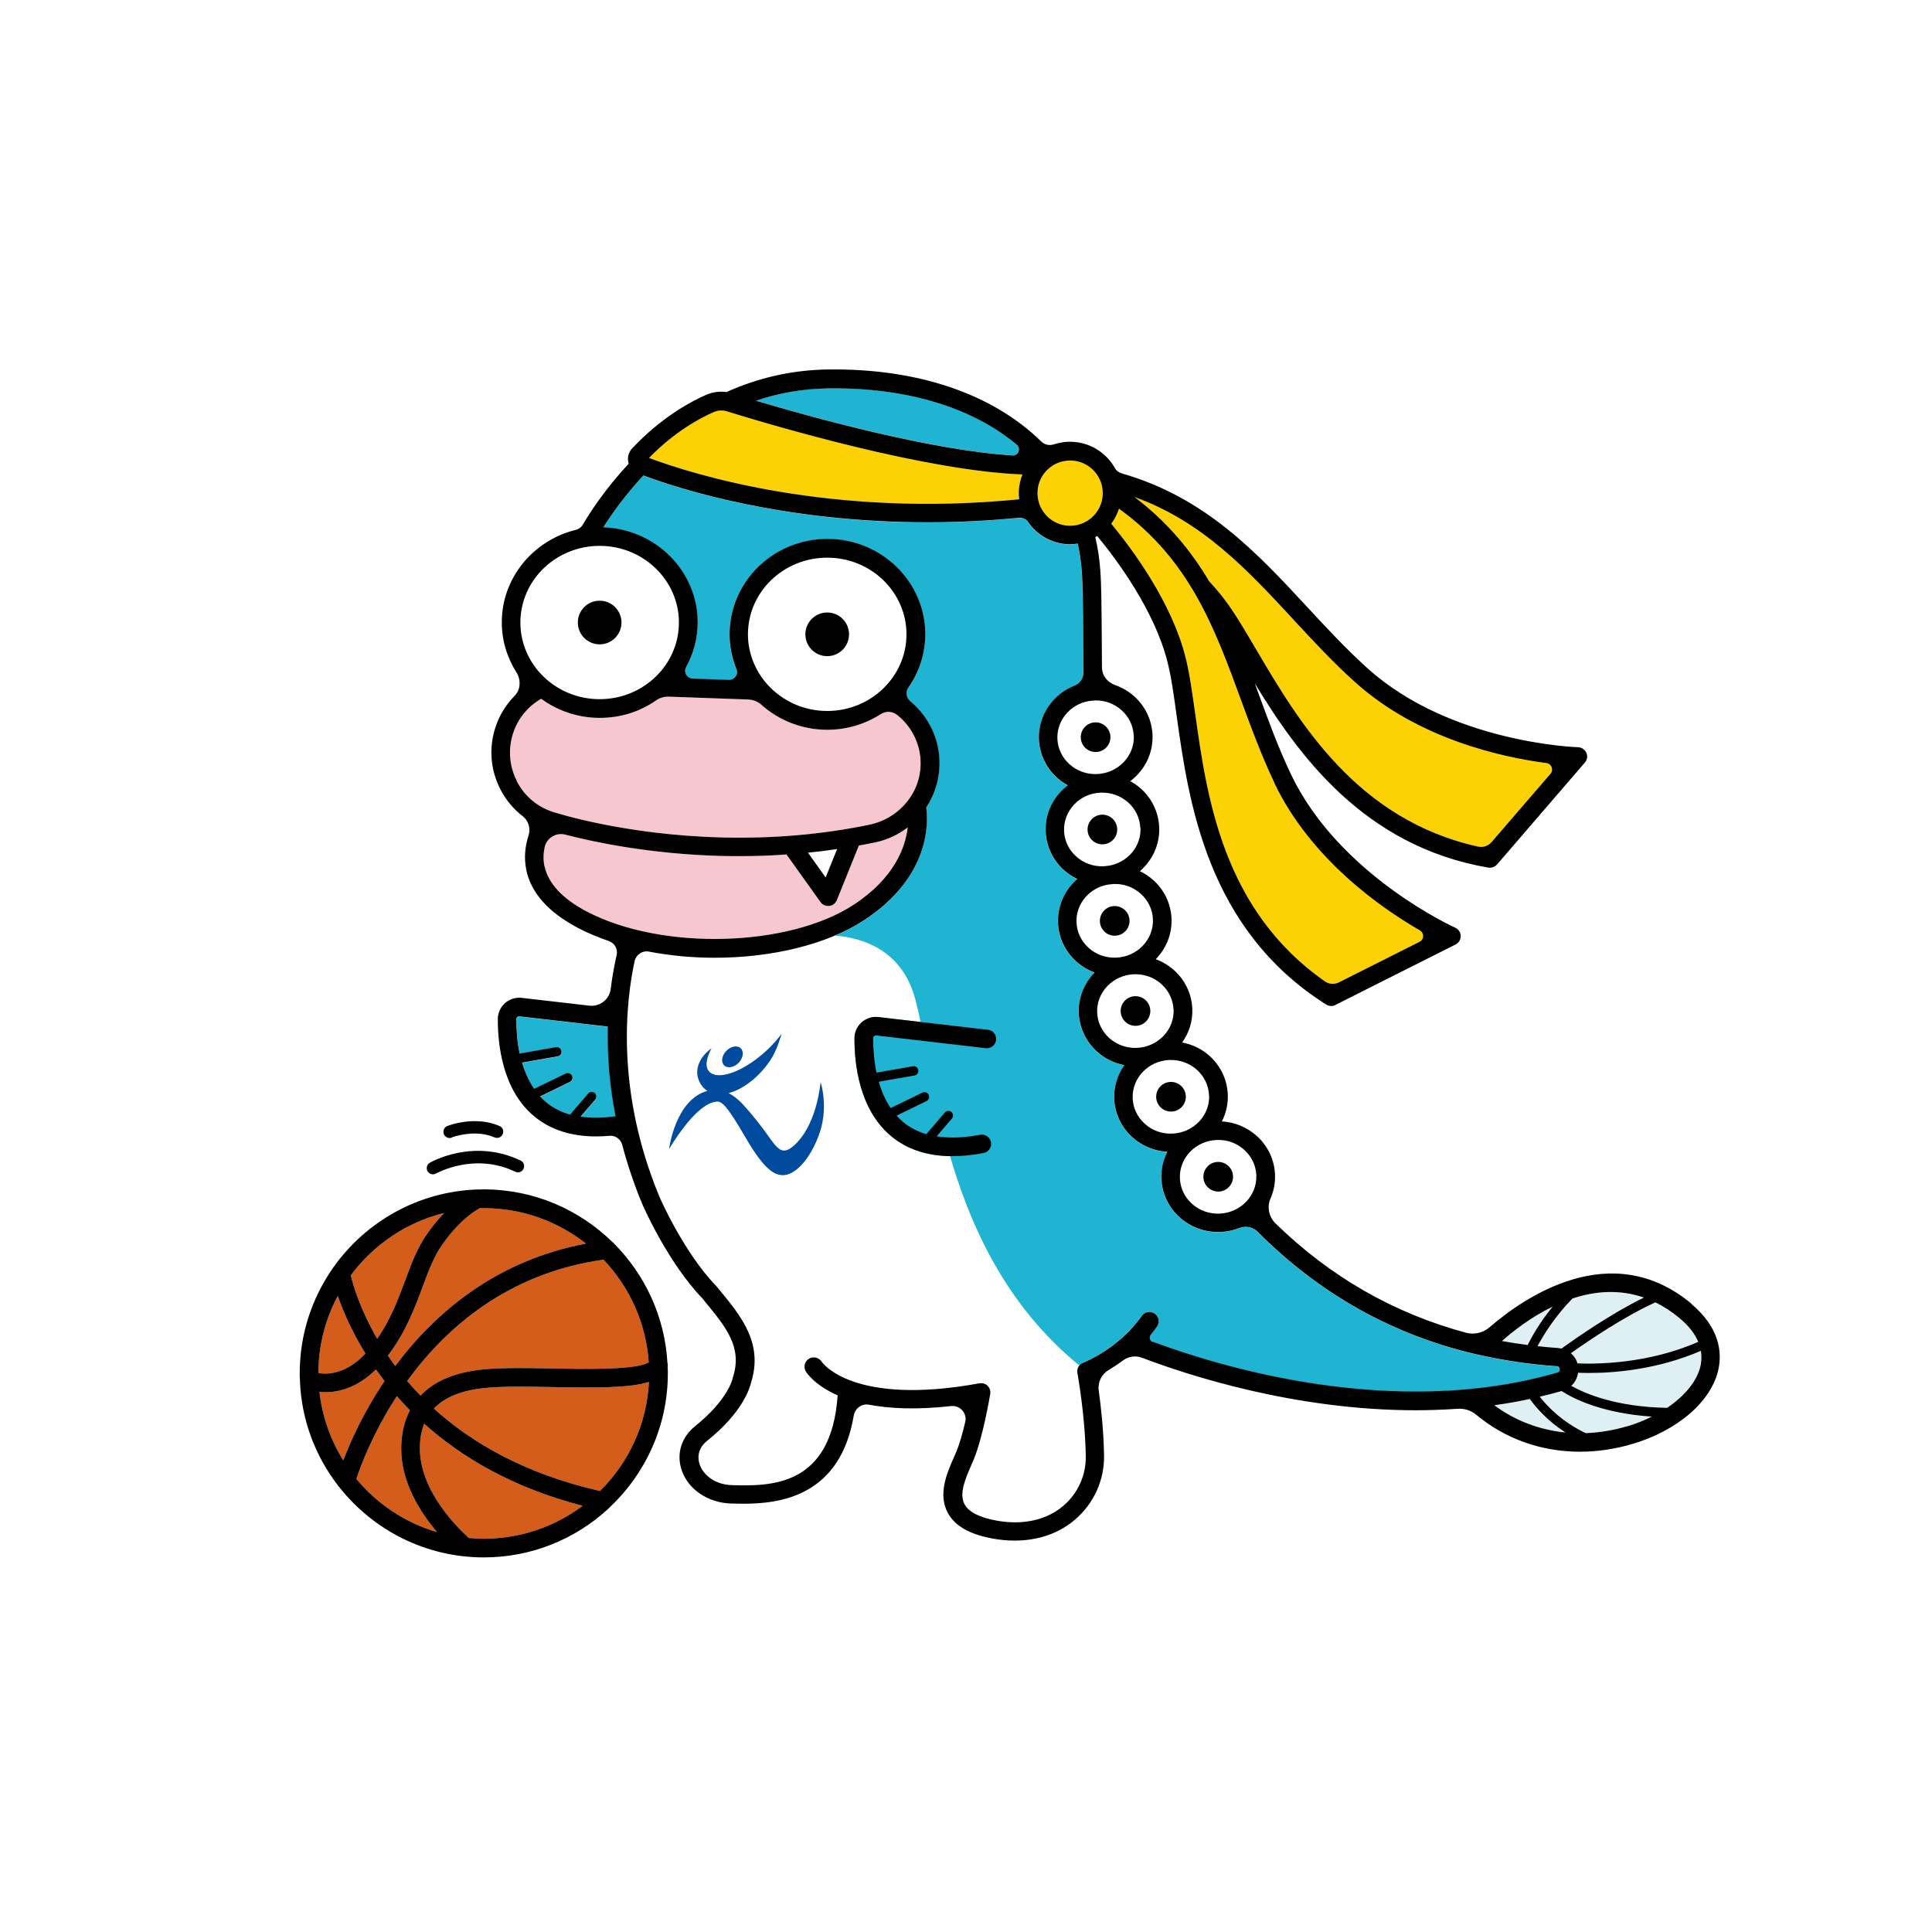 <?xml version="1.0" encoding="UTF-8"?><svg id="_レイヤー_2" xmlns="http://www.w3.org/2000/svg" width="185" height="185" xmlns:xlink="http://www.w3.org/1999/xlink" viewBox="0 0 185 185"><defs><style>.cls-1{fill:#004b9e;}.cls-1,.cls-2,.cls-3,.cls-4,.cls-5,.cls-6,.cls-7,.cls-8,.cls-9{stroke-width:0px;}.cls-2{fill:#f6c7ce;}.cls-3{fill:#fcd205;}.cls-4{filter:url(#drop-shadow-1);}.cls-4,.cls-7{fill:#fff;}.cls-6{fill:#1eb4d2;}.cls-8{fill:#d45d1c;}.cls-9{fill:#dff0f4;}</style><filter id="drop-shadow-1" filterUnits="userSpaceOnUse"><feOffset dx="0" dy="0"/><feGaussianBlur result="blur" stdDeviation="10"/><feFlood flood-color="#000" flood-opacity=".1"/><feComposite in2="blur" operator="in"/><feComposite in="SourceGraphic"/></filter></defs><g id="_写真"><circle class="cls-4" cx="92.5" cy="92.5" r="92.5"/></g><g id="_文字"><path class="cls-7" d="M87.63,95.66c-1.24-4.67-4.96-5.86-7.67-6.08-3.33,1.42-7.43,2.14-11.55,2.14-2.13,0-4.26-.2-6.3-.59-.62-.12-1.23.29-1.36.91-.8,3.67-1.88,12.31,2.37,22.55.02.04,2.33,5.34,5.44,8.56.02.02.03.04.05.06l.31.37c2.05,2.5,4.17,5.07,2.97,8.85-.11.47-.8,2.82-4.17,5.52-1.04.83-.91,1.78-.75,2.27.32.96,1.4,1.95,3.09,2,3.58.1,9.54.26,10.13-8.6-2.22-.98-2.99-2.19-3.05-2.29-.25-.42-.11-.97.31-1.22.42-.25.96-.12,1.22.3.06.09,2.98,4.27,15.09,2.06.29-.05.58.04.79.24s.3.5.25.78c-.03.17-.68,4.1-1.58,6.27-.07.18-.16.36-.24.56-.53,1.2-1.18,2.7-.64,3.73.39.74,1.43,1.27,3.08,1.57,2.51.45,4.77-.05,6.37-1.41,1.41-1.2,2.19-2.94,2.16-4.77-.07-4.01-.79-7.91-.8-7.95-.05-.27.03-.52.19-.72"/><path class="cls-6" d="M94.59,98.61l-10.48-1.22c-.58-.07-1.16.12-1.6.5-.43.39-.69.94-.69,1.52-.01,2.4.43,6.82,3.52,9.39,1.53,1.27,3.49,1.91,5.85,1.91.94,0,1.93-.1,2.99-.3.48-.09.8-.56.71-1.04s-.56-.8-1.04-.71c-1.56.3-2.95.34-4.16.15l1.46-1.7c.16-.19.14-.47-.05-.63-.19-.16-.47-.14-.63.05l-1.77,2.07c-.85-.25-1.59-.64-2.22-1.16-.23-.19-.43-.4-.63-.61l2.87-1.4c.22-.11.31-.37.21-.6-.11-.22-.38-.31-.6-.21l-3.04,1.48c-.53-.78-.89-1.64-1.14-2.52l3.42-.6c.24-.04.41-.27.36-.52-.04-.24-.27-.4-.52-.36l-3.48.61c-.26-1.23-.32-2.42-.32-3.3,0-.1.05-.16.09-.19.03-.03.11-.08.21-.07l10.48,1.22c.49.06.93-.29.99-.78.06-.49-.29-.93-.78-.99Z"/><path class="cls-2" d="M49.48,74.76c-.72-1.42-.84-3.03-.35-4.54.46-1.42,1.41-2.57,2.69-3.31,1.56,1.14,3.5,1.83,5.6,1.83s3.9-.63,5.43-1.69c.36-.25.81-.36,1.25-.34l7.53.27c.46.02.91.18,1.25.48,1.67,1.5,3.89,2.42,6.33,2.42,1.9,0,3.67-.56,5.15-1.51.49-.31,1.11-.27,1.56.1,1.51,1.2,2.4,3.11,2.21,5.18-.24,2.64-2.28,4.78-4.87,5.32-4.53.94-9.3,1.35-14.18,1.22-9.3-.24-15.87-2.36-16.15-2.45-1.51-.49-2.74-1.55-3.46-2.96Z"/><path class="cls-2" d="M52.14,82.98c-.14-.66-.11-1.29.01-1.84.19-.9,1.09-1.45,1.98-1.22,2.64.69,8.07,1.86,14.92,2.04.59.02,1.19.02,1.78.02,1.51,0,3-.05,4.48-.16l3.26,4.56c.17.24.44.37.73.37.04,0,.07,0,.11,0,.32-.04.6-.25.72-.55l2.11-5.23c.53-.1,1.06-.2,1.59-.31,1.16-.25,2.2-.75,3.09-1.43-.22,1.87-1.25,4.82-5.14,7.38-6.25,4.12-18.45,4.43-25.6.67-2.32-1.22-3.67-2.67-4.03-4.31Z"/><path class="cls-7" d="M57.42,52.27c4.18,0,7.59,3.29,7.59,7.34s-3.4,7.34-7.59,7.34-7.59-3.29-7.59-7.34,3.4-7.34,7.59-7.34Z"/><path class="cls-7" d="M79.21,68.08c-2.28,0-4.32-.98-5.72-2.53-.02-.03-.05-.06-.08-.09-1.11-1.28-1.79-2.93-1.79-4.72,0-4.05,3.4-7.34,7.59-7.34s7.59,3.29,7.59,7.34-3.4,7.34-7.59,7.34Z"/><path class="cls-3" d="M123.83,59.31c1.89,2.03,3.83,4.14,5.97,6.05,6.02,5.4,14.01,7.15,18.28,7.71.49.06.71.65.39,1.02l-5.64,6.54c-.32.37-.81.54-1.28.44-11.66-2.58-17.2-11.98-21.28-18.91-1.08-1.83-2.01-3.42-2.94-4.66-.45-.61-.98-1.23-1.54-1.83-1.74-2.93-3.99-5.69-7.16-8.08,6.51,2.35,10.75,6.91,15.2,11.71Z"/><path class="cls-9" d="M162.62,128.49c-4.82,2.11-9.72,2.14-11.57,2.06-.11-.39-.33-.72-.63-.97,1.69-1.2,5.17-3.56,8.1-4.87.78.38,1.55.88,2.32,1.52.86.72,1.45,1.48,1.78,2.26Z"/><path class="cls-9" d="M157.41,124.25c-3.1,1.51-6.48,3.87-7.89,4.88-.11-.02-.22-.04-.33-.05-.66-.04-1.31-.11-1.96-.18.56-1.05,1.64-2.82,3.34-4.56,2.11-.7,4.46-.92,6.84-.09Z"/><path class="cls-9" d="M148.69,125.1c-1.23,1.5-2.01,2.88-2.41,3.69-.83-.11-1.65-.23-2.46-.38,1.07-.95,2.78-2.29,4.87-3.3Z"/><path class="cls-9" d="M146.49,133.96c.55.77,1.64,2.06,3.41,3.21-2.49-.25-4.83-1.13-6.81-2.61,1.13-.16,2.26-.35,3.4-.6Z"/><path class="cls-9" d="M155.86,136.56c-1.35.4-2.7.62-4.02.67-2.26-1.08-3.67-2.55-4.4-3.49.7-.16,1.4-.34,2.09-.54,1.16.75,3.91,2.13,8.64,2.45-.72.36-1.5.67-2.32.92Z"/><path class="cls-9" d="M162.85,130.72c-.3,1.47-1.49,2.93-3.22,4.09-4.81-.09-7.77-1.32-9.17-2.11.35-.32.58-.76.65-1.25.3.01.65.02,1.06.02,2.37,0,6.51-.31,10.7-2.12.07.45.07.9-.02,1.36Z"/><path class="cls-8" d="M40.26,133.63c-.45-.46-.87-.93-1.27-1.39,3.63-5.01,9.57-10.32,18.8-11.62,2.47,2.6,4.07,6.03,4.33,9.82-1.1.75-6.08.66-9.14.6-2.53-.05-4.92-.09-6.74.09-2.93.3-4.8,1.26-5.97,2.5ZM30.59,133.28c.18.02.37.03.58.03,1.28,0,3.05-.42,4.83-2.18.26.37.53.74.82,1.11-2.05,3.05-3.3,5.88-3.95,7.6-1.21-1.95-2.01-4.18-2.28-6.56ZM32.34,124.09c.48,1.37,1.3,3.33,2.65,5.52-1.87,1.99-3.64,2.01-4.5,1.87,0-2.67.68-5.18,1.85-7.38ZM37.14,129.81c1.69-2.21,2.55-4.5,3.31-6.54.55-1.48,1.07-2.89,1.84-4,1.67-2.42,3.22-3.35,3.66-3.58.13,0,.25,0,.38,0,3.69,0,7.08,1.27,9.78,3.39-8.78,1.66-14.58,6.78-18.26,11.72-.25-.33-.48-.66-.7-.99ZM42.54,116.14c-.54.56-1.13,1.26-1.72,2.12-.89,1.29-1.45,2.79-2.04,4.39-.68,1.83-1.39,3.71-2.66,5.54-1.65-2.84-2.32-5.18-2.53-6.07,2.17-2.92,5.31-5.08,8.95-5.97ZM34.13,141.61c.36-1.12,1.53-4.32,3.87-7.92.39.45.81.9,1.25,1.35-.61,1.17-.82,2.44-.83,3.61-.03,3.31,1.85,6.2,3.43,8.06-3.06-.9-5.74-2.7-7.73-5.1ZM44.91,147.28c-.91-.81-4.74-4.45-4.7-8.63,0-.87.14-1.64.41-2.32,3.54,3.18,8.44,6.12,15.17,7.86-2.64,1.98-5.92,3.15-9.47,3.15-.48,0-.95-.02-1.41-.07ZM57.45,142.77c-7.24-1.65-12.34-4.66-15.9-7.89,1.02-1.09,2.64-1.74,4.86-1.97,1.71-.18,4.16-.13,6.53-.09,4.24.08,7.35.09,9.2-.49-.21,4.08-1.96,7.75-4.69,10.44Z"/><path class="cls-3" d="M122.02,74.97c3.49,7.29,10.21,11.97,13.94,14.12.43.25.41.87-.03,1.09l-7.71,3.88c-.43.22-.96.19-1.35-.09-9.79-6.84-11.3-17.65-12.42-25.61-.3-2.11-.55-3.93-.93-5.43-1.33-5.27-5.1-10.35-7.11-12.78.33-.44.57-.93.74-1.44,6.76,4.89,9.15,11.4,11.67,18.28.96,2.63,1.96,5.34,3.21,7.97Z"/><path class="cls-3" d="M102.46,44.1c.06,0,.11,0,.17,0,.83.04,1.6.41,2.16,1.03.56.62.84,1.42.8,2.25-.04.83-.41,1.6-1.03,2.16-.62.56-1.42.84-2.25.8-.83-.04-1.6-.41-2.16-1.03-.56-.62-.84-1.42-.8-2.25.04-.83.41-1.6,1.03-2.16.58-.52,1.31-.8,2.09-.8Z"/><path class="cls-3" d="M68.37,39.45c.39-.17.82-.19,1.24-.06,4.45,1.38,19.04,5.7,28.29,6.04-.19.49-.31,1-.34,1.54-.01.28,0,.56.03.84-17.97,1.78-31.16-2.36-35.44-3.96,2.49-2.56,4.95-3.85,6.22-4.4Z"/><path class="cls-7" d="M120.3,112.54c.08,1.94-1.5,3.59-3.52,3.67-.99.04-1.92-.29-2.64-.94-.71-.64-1.12-1.5-1.16-2.44-.08-1.94,1.5-3.59,3.52-3.67.99-.05,1.92.29,2.64.94.71.64,1.12,1.5,1.16,2.44Z"/><path class="cls-7" d="M115.78,104.88c.08,1.94-1.5,3.59-3.52,3.67-.99.04-1.92-.29-2.64-.94-.71-.64-1.12-1.5-1.16-2.44-.08-1.94,1.5-3.59,3.52-3.67.05,0,.1,0,.15,0,.93,0,1.8.33,2.48.94.71.64,1.12,1.5,1.16,2.44Z"/><path class="cls-7" d="M112.38,96.67c.08,1.94-1.5,3.59-3.52,3.67-.99.04-1.92-.3-2.64-.94-.71-.64-1.12-1.5-1.16-2.44-.08-1.94,1.5-3.59,3.52-3.67.05,0,.1,0,.15,0,.93,0,1.8.33,2.48.94.71.64,1.12,1.5,1.16,2.44Z"/><path class="cls-7" d="M106.6,84.65c.99-.05,1.92.29,2.64.94.71.64,1.12,1.5,1.16,2.44.08,1.94-1.5,3.59-3.52,3.67-.99.04-1.92-.29-2.64-.94-.71-.64-1.12-1.5-1.16-2.44-.07-1.79,1.26-3.33,3.05-3.62.09,0,.19-.02.28-.03.06,0,.12-.01.19-.02Z"/><path class="cls-7" d="M109.21,79.28c.07,1.79-1.26,3.33-3.05,3.62-.09,0-.19.02-.28.03-.06,0-.12.01-.19.02-.99.04-1.92-.29-2.64-.94-.71-.64-1.12-1.5-1.16-2.44-.04-.94.31-1.83.96-2.53.67-.7,1.57-1.11,2.55-1.14.05,0,.1,0,.15,0,.93,0,1.8.33,2.48.94.71.64,1.12,1.5,1.16,2.44Z"/><path class="cls-7" d="M108.57,70.45c.08,1.94-1.5,3.59-3.52,3.67-.99.04-1.92-.29-2.64-.94-.71-.64-1.12-1.5-1.16-2.44-.07-1.88,1.41-3.49,3.34-3.65.02,0,.04,0,.05,0h.01c.06,0,.12,0,.18-.02.96-.03,1.87.31,2.57.94.71.64,1.12,1.5,1.16,2.44Z"/><path class="cls-7" d="M80.16,81.3l-1.1,2.72-1.69-2.37c.94-.09,1.87-.21,2.79-.35Z"/><path class="cls-6" d="M58.21,98.32l-8.46-.98c-.11-.01-.18.04-.21.07-.04.04-.09.1-.09.19,0,.88.06,2.06.32,3.3l3.48-.61c.24-.04.47.12.52.36s-.12.47-.36.52l-3.41.6c.26.87.62,1.74,1.16,2.51l3.03-1.47c.22-.11.49-.02.6.21.11.22.02.49-.21.6l-2.85,1.39c.18.19.36.38.57.55.65.54,1.42.94,2.3,1.19l1.73-2.02c.16-.19.44-.21.63-.05.19.16.21.44.05.63l-1.42,1.65c1,.15,2.13.14,3.37-.03-.62-3.21-.8-6.11-.74-8.59Z"/><path class="cls-6" d="M97.35,42.56c-4.34-3.6-10.64-5.49-18.09-5.38-2.36.04-4.66.44-6.87,1.18,5.24,1.56,16.69,4.73,24.56,5.24.57.04.84-.68.4-1.04Z"/><path class="cls-6" d="M90.76,109.96c1.98,7.1,5.41,14.93,12.59,20.79.1-.12.22-.22.37-.28.03-.01,3.42-1.33,5.59-4.47.28-.41.84-.51,1.24-.23.41.28.51.84.23,1.24-.19.27-.38.52-.58.76-.2.25-.1.61.19.73,6.1,2.29,22.91,7.54,38.72,2.95.21-.06.24-.22.23-.34-.02-.17-.11-.26-.28-.27-2.54-.17-5-.54-7.37-1.07-.01,0-.03,0-.04,0-8.13-1.84-15.24-5.78-21.22-11.79-.47-.47-1.17-.62-1.78-.37-.56.22-1.17.35-1.8.38-.08,0-.15,0-.23,0-1.37,0-2.66-.49-3.67-1.4-1.07-.96-1.7-2.28-1.75-3.7-.04-.92.17-1.8.57-2.58-1.24-.07-2.41-.55-3.34-1.38-1.07-.96-1.7-2.28-1.75-3.7-.05-1.19.32-2.3.97-3.22-.97-.19-1.87-.63-2.61-1.29-1.07-.96-1.7-2.28-1.75-3.7-.06-1.5.53-2.87,1.51-3.88-.64-.24-1.23-.59-1.75-1.05-1.07-.96-1.7-2.28-1.75-3.7-.07-1.66.66-3.17,1.85-4.2-.46-.22-.89-.51-1.28-.85-1.07-.96-1.7-2.28-1.75-3.7-.06-1.42.46-2.78,1.45-3.83.21-.22.43-.41.67-.59-.36-.2-.71-.44-1.02-.72-1.07-.96-1.7-2.28-1.75-3.7-.09-2.32,1.36-4.35,3.46-5.15.5-.19.81-.7.8-1.24-.01-1.15-.02-2.24-.02-3.26-.02-2.86-.03-5.12-.14-6.55-.07-.86-.19-1.71-.38-2.53-.23.03-.47.06-.71.06-.09,0-.17,0-.26,0-1.31-.07-2.51-.64-3.39-1.62-.14-.15-.27-.32-.38-.49-.2-.3-.55-.45-.91-.42-3.04.29-5.95.43-8.71.43-13.66,0-23.53-3.11-27.23-4.48-1.81,1.93-3.09,3.76-3.84,4.96,5.01.17,9.04,4.19,9.04,9.11,0,1.55-.4,3-1.11,4.28-.27.48.08,1.08.63,1.1l3.46.12c.54.02.93-.52.73-1.01-.43-1.04-.66-2.17-.66-3.36,0-5.03,4.2-9.13,9.37-9.13s9.37,4.09,9.37,9.13c0,1.89-.6,3.65-1.62,5.11-.29.42-.21.97.18,1.3,1.33,1.1,2.27,2.62,2.64,4.35.44,2.1-.02,4.18-1.11,5.84.2,1.48.37,6.62-5.93,10.77-.84.55-1.78,1.04-2.78,1.47,2.7.22,6.42,1.41,7.67,6.08.24.89.46,1.91.68,3.04l-4.33-.57s-1.42.03-1.11,2.09c.31,2.06.55,9.45,7.9,9.74Z"/><path class="cls-5" d="M161.99,124.86c-7.73-6.48-16.17-.53-19.35,2.23-.62.53-1.46.74-2.25.53-6.91-1.86-13.02-5.36-18.25-10.47-.64-.62-.84-1.58-.48-2.39.31-.7.46-1.48.43-2.29-.06-1.42-.68-2.74-1.75-3.7-.93-.83-2.1-1.32-3.34-1.39.4-.77.6-1.65.57-2.57-.06-1.42-.68-2.74-1.75-3.7-.74-.67-1.65-1.1-2.62-1.29.65-.91,1.02-2.03.97-3.22-.06-1.42-.68-2.74-1.75-3.7-.52-.46-1.11-.82-1.75-1.05.98-1.01,1.57-2.38,1.51-3.88-.06-1.42-.68-2.74-1.75-3.7-.39-.35-.82-.63-1.28-.85,1.19-1.02,1.92-2.54,1.85-4.2-.06-1.42-.68-2.74-1.75-3.7-.31-.28-.66-.52-1.02-.72,1.35-1.02,2.2-2.63,2.13-4.42-.06-1.42-.68-2.74-1.75-3.7-.54-.48-1.16-.85-1.83-1.08-.74-.26-1.26-.92-1.26-1.7,0-.96-.01-1.88-.02-2.75-.02-2.9-.03-5.18-.15-6.68-.08-1.03-.24-2.05-.47-3.04l.19-.1c1.92,2.33,5.48,7.14,6.72,12.04.36,1.41.61,3.18.89,5.24,1.14,8.11,2.86,20.36,14.31,27.58.14.09.31.14.48.14.14,0,.27-.03.4-.1l11.51-5.79c.31-.16.5-.47.49-.82,0-.34-.21-.65-.53-.79-.11-.05-11.1-5.03-15.7-14.64-1.22-2.55-2.2-5.22-3.14-7.81-.12-.32-.23-.64-.35-.95,4.17,6.87,10.45,15.6,22.37,17.65.05,0,.1.01.15.01.26,0,.5-.11.68-.31l8.41-9.76c.23-.26.28-.63.14-.94-.14-.31-.45-.52-.79-.53-.12,0-12.18-.4-20.11-7.51-2.07-1.86-3.99-3.93-5.85-5.94-4.78-5.16-9.73-10.48-17.71-12.76-.28-.08-.54-.26-.68-.52-.18-.31-.39-.61-.64-.89-.88-.97-2.08-1.55-3.39-1.62-.62-.04-1.23.05-1.81.24-.43.14-.89.04-1.22-.28-4.68-4.58-11.87-7.02-20.47-6.89-3.35.05-6.6.78-9.66,2.16-.65-.09-1.31,0-1.91.25-1.45.63-4.31,2.14-7.13,5.15-.34.36-.47.86-.36,1.34,0,.04.03.08.04.11-2.27,2.44-3.73,4.7-4.41,5.86-.15.25-.39.42-.67.49-4.06,1-7.08,4.59-7.08,8.85,0,1.75.51,3.38,1.39,4.77.46.72.43,1.67-.17,2.28-.83.84-1.46,1.87-1.83,3.01-.64,1.96-.48,4.06.46,5.9.53,1.04,1.26,1.92,2.16,2.61.56.44.77,1.18.55,1.86-.3.91-.47,2.05-.21,3.3.46,2.19,2.13,4.05,4.94,5.53.92.49,1.92.9,2.96,1.26.56.19.88.77.75,1.34-.19.84-.41,1.93-.57,3.24-.12,1-1.03,1.72-2.03,1.61l-6.49-.75c-.58-.07-1.16.12-1.6.5-.43.39-.69.94-.69,1.52-.01,2.39.42,6.78,3.48,9.32,1.54,1.28,3.53,1.93,5.93,1.93.42,0,.85-.02,1.29-.06.56-.05,1.06.32,1.21.86.48,1.81,1.1,3.7,1.91,5.65.1.23,2.45,5.62,5.78,9.07l.28.35c1.99,2.42,3.56,4.34,2.63,7.2-.01.03-.02.08-.03.11,0,.02-.44,2.04-3.55,4.53-1.35,1.08-1.85,2.66-1.33,4.23.62,1.86,2.53,3.15,4.74,3.21.35,0,.76.02,1.19.02,3.49,0,9.25-.71,10.55-8.43.12-.7.77-1.19,1.47-1.05,1.97.37,4.53.5,7.84.13.86-.1,1.56.67,1.37,1.51-.24,1.02-.54,2.11-.87,2.89-.07.17-.15.34-.23.53-.65,1.48-1.53,3.5-.58,5.28.67,1.26,2.09,2.08,4.34,2.48.71.13,1.41.19,2.08.19,2.22,0,4.22-.68,5.76-2,1.81-1.54,2.83-3.79,2.79-6.16-.04-2.36-.29-4.63-.51-6.2-.11-.78.26-1.56.93-1.96.43-.26.91-.57,1.41-.94.53-.39,1.22-.48,1.83-.24,4.28,1.63,14.56,5.02,26.17,5.02,1.32,0,2.66-.05,4.01-.14.65-.05,1.3.15,1.8.57,2.78,2.32,6.25,3.54,9.93,3.54,1.66,0,3.36-.25,5.05-.75,4.36-1.3,7.59-4.12,8.22-7.19.32-1.57.13-3.92-2.61-6.22ZM162.62,128.49c-4.82,2.11-9.72,2.14-11.57,2.06-.11-.39-.33-.72-.63-.97,1.69-1.2,5.17-3.56,8.1-4.87.78.38,1.55.88,2.32,1.52.86.72,1.45,1.48,1.78,2.26ZM157.41,124.25c-3.1,1.51-6.48,3.87-7.89,4.88-.11-.02-.22-.04-.33-.05-.66-.04-1.31-.11-1.96-.18.56-1.05,1.64-2.82,3.34-4.56,2.11-.7,4.46-.92,6.84-.09ZM148.69,125.1c-1.23,1.5-2.01,2.88-2.41,3.69-.83-.11-1.65-.23-2.46-.38,1.07-.95,2.78-2.29,4.87-3.3ZM120.3,112.54c.08,1.94-1.5,3.59-3.52,3.67-.99.04-1.92-.29-2.64-.94-.71-.64-1.12-1.5-1.16-2.44-.08-1.94,1.5-3.59,3.52-3.67.99-.05,1.92.29,2.64.94.71.64,1.12,1.5,1.16,2.44ZM115.78,104.88c.08,1.94-1.5,3.59-3.52,3.67-.99.04-1.92-.29-2.64-.94-.71-.64-1.12-1.5-1.16-2.44-.08-1.94,1.5-3.59,3.52-3.67.05,0,.1,0,.15,0,.93,0,1.8.33,2.48.94.71.64,1.12,1.5,1.16,2.44ZM112.38,96.67c.08,1.94-1.5,3.59-3.52,3.67-.99.04-1.92-.3-2.64-.94-.71-.64-1.12-1.5-1.16-2.44-.08-1.94,1.5-3.59,3.52-3.67.05,0,.1,0,.15,0,.93,0,1.8.33,2.48.94.71.64,1.12,1.5,1.16,2.44ZM106.6,84.65c.99-.05,1.92.29,2.64.94.71.64,1.12,1.5,1.16,2.44.08,1.94-1.5,3.59-3.52,3.67-.99.04-1.92-.29-2.64-.94-.71-.64-1.12-1.5-1.16-2.44-.07-1.79,1.26-3.33,3.05-3.62.09,0,.19-.02.28-.03.06,0,.12-.01.19-.02ZM109.21,79.28c.07,1.79-1.26,3.33-3.05,3.62-.09,0-.19.02-.28.03-.06,0-.12.01-.19.02-.99.04-1.92-.29-2.64-.94-.71-.64-1.12-1.5-1.16-2.44-.04-.94.31-1.83.96-2.53.67-.7,1.57-1.11,2.55-1.14.05,0,.1,0,.15,0,.93,0,1.8.33,2.48.94.71.64,1.12,1.5,1.16,2.44ZM108.57,70.45c.08,1.94-1.5,3.59-3.52,3.67-.99.04-1.92-.29-2.64-.94-.71-.64-1.12-1.5-1.16-2.44-.07-1.88,1.41-3.49,3.34-3.65.02,0,.04,0,.05,0h.01c.06,0,.12,0,.18-.02.96-.03,1.87.31,2.57.94.71.64,1.12,1.5,1.16,2.44ZM122.02,74.97c3.49,7.29,10.21,11.97,13.94,14.12.43.25.41.87-.03,1.09l-7.71,3.88c-.43.22-.96.19-1.35-.09-9.79-6.84-11.3-17.65-12.42-25.61-.3-2.11-.55-3.93-.93-5.43-1.33-5.27-5.1-10.35-7.11-12.78.33-.44.57-.93.74-1.44,6.76,4.89,9.15,11.4,11.67,18.28.96,2.63,1.96,5.34,3.21,7.97ZM123.83,59.31c1.89,2.03,3.83,4.14,5.97,6.05,6.02,5.4,14.01,7.15,18.28,7.71.49.06.71.65.39,1.02l-5.64,6.54c-.32.37-.81.54-1.28.44-11.66-2.58-17.2-11.98-21.28-18.91-1.08-1.83-2.01-3.42-2.94-4.66-.45-.61-.98-1.23-1.54-1.83-1.74-2.93-3.99-5.69-7.16-8.08,6.51,2.35,10.75,6.91,15.2,11.71ZM102.46,44.1c.06,0,.11,0,.17,0,.83.04,1.6.41,2.16,1.03.56.62.84,1.42.8,2.25-.04.83-.41,1.6-1.03,2.16-.62.56-1.42.84-2.25.8-.83-.04-1.6-.41-2.16-1.03-.56-.62-.84-1.42-.8-2.25.04-.83.41-1.6,1.03-2.16.58-.52,1.31-.8,2.09-.8ZM79.26,37.19c7.46-.11,13.76,1.78,18.09,5.38.44.36.17,1.08-.4,1.04-7.87-.5-19.32-3.68-24.56-5.24,2.21-.75,4.52-1.14,6.87-1.18ZM68.37,39.45c.39-.17.82-.19,1.24-.06,4.45,1.38,19.04,5.7,28.29,6.04-.19.49-.31,1-.34,1.54-.01.28,0,.56.03.84-17.97,1.78-31.16-2.36-35.44-3.96,2.49-2.56,4.95-3.85,6.22-4.4ZM57.42,52.27c4.18,0,7.59,3.29,7.59,7.34s-3.4,7.34-7.59,7.34-7.59-3.29-7.59-7.34,3.4-7.34,7.59-7.34ZM49.48,74.76c-.72-1.42-.84-3.03-.35-4.54.46-1.42,1.41-2.57,2.69-3.31,1.56,1.14,3.5,1.83,5.6,1.83s3.9-.63,5.43-1.69c.36-.25.81-.36,1.25-.34l7.53.27c.46.02.91.18,1.25.48,1.67,1.5,3.89,2.42,6.33,2.42,1.9,0,3.67-.56,5.15-1.51.49-.31,1.11-.27,1.56.1,1.51,1.2,2.4,3.11,2.21,5.18-.24,2.64-2.28,4.78-4.87,5.32-4.53.94-9.3,1.35-14.18,1.22-9.3-.24-15.87-2.36-16.15-2.45-1.51-.49-2.74-1.55-3.46-2.96ZM79.21,68.08c-2.28,0-4.32-.98-5.72-2.53-.02-.03-.05-.06-.08-.09-1.11-1.28-1.79-2.93-1.79-4.72,0-4.05,3.4-7.34,7.59-7.34s7.59,3.29,7.59,7.34-3.4,7.34-7.59,7.34ZM80.16,81.3l-1.1,2.72-1.69-2.37c.94-.09,1.87-.21,2.79-.35ZM52.14,82.98c-.14-.66-.11-1.29.01-1.84.19-.9,1.09-1.45,1.98-1.22,2.64.69,8.07,1.86,14.92,2.04.59.02,1.19.02,1.78.02,1.51,0,3-.05,4.48-.16l3.26,4.56c.17.24.44.37.73.37.04,0,.07,0,.11,0,.32-.04.6-.25.72-.55l2.11-5.23c.53-.1,1.06-.2,1.59-.31,1.16-.25,2.2-.75,3.09-1.43-.22,1.87-1.25,4.82-5.14,7.38-6.25,4.12-18.45,4.43-25.6.67-2.32-1.22-3.67-2.67-4.03-4.31ZM55.58,106.94l1.42-1.65c.16-.19.14-.47-.05-.63-.19-.16-.47-.14-.63.05l-1.73,2.02c-.88-.25-1.65-.65-2.3-1.19-.21-.17-.39-.36-.57-.55l2.85-1.39c.22-.11.31-.37.21-.6-.11-.22-.38-.31-.6-.21l-3.03,1.47c-.53-.77-.9-1.64-1.16-2.51l3.41-.6c.24-.04.41-.27.36-.52s-.28-.4-.52-.36l-3.48.61c-.26-1.23-.32-2.42-.32-3.3,0-.1.05-.16.09-.19.03-.03.11-.08.21-.07l8.46.98c-.06,2.47.11,5.38.74,8.59-1.24.17-2.36.18-3.37.03ZM110.4,128.51c-.3-.11-.4-.48-.19-.73s.39-.49.58-.76c.28-.41.18-.96-.23-1.24-.41-.28-.96-.18-1.24.23-2.17,3.14-5.56,4.46-5.59,4.47-.41.15-.64.57-.56,1,0,.04.73,3.94.8,7.95.03,1.84-.76,3.58-2.16,4.77-1.6,1.36-3.86,1.86-6.37,1.41-1.65-.3-2.69-.83-3.08-1.57-.55-1.02.11-2.52.64-3.73.09-.2.17-.39.24-.56.9-2.17,1.55-6.11,1.58-6.27.05-.29-.05-.58-.25-.78s-.5-.29-.79-.24c-12.11,2.21-15.03-1.97-15.09-2.06-.26-.41-.8-.55-1.22-.3-.42.25-.56.8-.31,1.22.06.1.82,1.31,3.05,2.29-.6,8.85-6.55,8.69-10.13,8.6-1.69-.05-2.77-1.04-3.09-2-.16-.49-.29-1.44.75-2.27,3.38-2.7,4.07-5.06,4.17-5.52,1.2-3.77-.92-6.35-2.97-8.85l-.31-.37s-.03-.04-.05-.06c-3.12-3.22-5.43-8.51-5.44-8.56-4.26-10.24-3.17-18.89-2.37-22.55.14-.62.74-1.03,1.36-.91,2.04.39,4.17.59,6.3.59,5.36,0,10.69-1.22,14.33-3.61,6.3-4.15,6.13-9.29,5.93-10.77,1.09-1.66,1.55-3.74,1.11-5.84-.36-1.72-1.31-3.24-2.64-4.35-.39-.32-.47-.88-.18-1.3,1.02-1.46,1.62-3.22,1.62-5.11,0-5.03-4.2-9.13-9.37-9.13s-9.37,4.09-9.37,9.13c0,1.19.24,2.32.66,3.36.2.5-.19,1.03-.73,1.01l-3.46-.12c-.55-.02-.9-.61-.63-1.1.7-1.28,1.11-2.73,1.11-4.28,0-4.92-4.03-8.94-9.04-9.11.75-1.19,2.04-3.03,3.84-4.96,3.7,1.38,13.57,4.48,27.23,4.48,2.75,0,5.67-.13,8.71-.43.36-.03.71.12.91.42.12.17.24.33.38.49.88.97,2.08,1.55,3.39,1.62.09,0,.17,0,.26,0,.24,0,.48-.02.71-.06.18.83.31,1.67.38,2.53.11,1.43.13,3.69.14,6.55,0,1.02.01,2.11.02,3.26,0,.54-.3,1.04-.8,1.24-2.1.81-3.55,2.84-3.46,5.15.06,1.42.68,2.74,1.75,3.7.31.28.66.52,1.02.72-.24.18-.46.37-.67.59-.99,1.04-1.51,2.4-1.45,3.83.06,1.42.68,2.74,1.75,3.7.39.35.82.63,1.28.85-1.19,1.02-1.91,2.54-1.85,4.2.06,1.42.68,2.74,1.75,3.7.52.46,1.11.82,1.75,1.05-.98,1.01-1.57,2.38-1.51,3.88.06,1.42.68,2.74,1.75,3.7.74.67,1.64,1.11,2.61,1.29-.65.91-1.01,2.03-.97,3.22.06,1.42.68,2.74,1.75,3.7.93.83,2.1,1.31,3.34,1.38-.4.77-.61,1.65-.57,2.58.06,1.42.68,2.74,1.75,3.7,1.01.91,2.31,1.4,3.67,1.4.07,0,.15,0,.23,0,.64-.03,1.24-.16,1.8-.38.62-.24,1.31-.1,1.78.37,5.98,6.01,13.09,9.96,21.22,11.79.01,0,.03,0,.04,0,2.37.53,4.83.9,7.37,1.07.17.01.26.1.28.27.01.12-.02.28-.23.34-15.81,4.58-32.62-.67-38.72-2.95ZM146.49,133.96c.55.77,1.64,2.06,3.41,3.21-2.49-.25-4.83-1.13-6.81-2.61,1.13-.16,2.26-.35,3.4-.6ZM155.86,136.56c-1.35.4-2.7.62-4.02.67-2.26-1.08-3.67-2.55-4.4-3.49.7-.16,1.4-.34,2.09-.54,1.16.75,3.91,2.13,8.64,2.45-.72.36-1.5.67-2.32.92ZM162.85,130.72c-.3,1.47-1.49,2.93-3.22,4.09-4.81-.09-7.77-1.32-9.17-2.11.35-.32.58-.76.65-1.25.3.01.65.02,1.06.02,2.37,0,6.51-.31,10.7-2.12.07.45.07.9-.02,1.36Z"/><path class="cls-5" d="M63.91,130.5c-.25-4.43-2.15-8.43-5.09-11.4-.05-.06-.1-.12-.17-.16-3.18-3.12-7.53-5.05-12.33-5.05-.18,0-.35,0-.53.01-.04,0-.08,0-.12,0-5.64.21-10.61,3.07-13.69,7.38-.06.06-.1.13-.14.2-1.98,2.85-3.14,6.3-3.14,10.03,0,.2,0,.4.02.6,0,.03,0,.06,0,.09.14,3.77,1.48,7.24,3.64,10.04.04.08.1.14.16.2,3.23,4.07,8.22,6.69,13.81,6.69,4.6,0,8.79-1.77,11.93-4.67.04-.03.07-.06.1-.1,3.43-3.22,5.59-7.79,5.59-12.85,0-.21,0-.42-.02-.63.02-.13.02-.26-.02-.38ZM40.26,133.63c-.45-.46-.87-.93-1.27-1.39,3.63-5.01,9.57-10.32,18.8-11.62,2.47,2.6,4.07,6.03,4.33,9.82-1.1.75-6.08.66-9.14.6-2.53-.05-4.92-.09-6.74.09-2.93.3-4.8,1.26-5.97,2.5ZM30.59,133.28c.18.02.37.03.58.03,1.28,0,3.05-.42,4.83-2.18.26.37.53.74.82,1.11-2.05,3.05-3.3,5.88-3.95,7.6-1.21-1.95-2.01-4.18-2.28-6.56ZM32.34,124.09c.48,1.37,1.3,3.33,2.65,5.52-1.87,1.99-3.64,2.01-4.5,1.87,0-2.67.68-5.18,1.85-7.38ZM37.14,129.81c1.69-2.21,2.55-4.5,3.31-6.54.55-1.48,1.07-2.89,1.84-4,1.67-2.42,3.22-3.35,3.66-3.58.13,0,.25,0,.38,0,3.69,0,7.08,1.27,9.78,3.39-8.78,1.66-14.58,6.78-18.26,11.72-.25-.33-.48-.66-.7-.99ZM42.54,116.14c-.54.56-1.13,1.26-1.72,2.12-.89,1.29-1.45,2.79-2.04,4.39-.68,1.83-1.39,3.71-2.66,5.54-1.65-2.84-2.32-5.18-2.53-6.07,2.17-2.92,5.31-5.08,8.95-5.97ZM34.13,141.61c.36-1.12,1.53-4.32,3.87-7.92.39.45.81.9,1.25,1.35-.61,1.17-.82,2.44-.83,3.61-.03,3.31,1.85,6.2,3.43,8.06-3.06-.9-5.74-2.7-7.73-5.1ZM44.91,147.28c-.91-.81-4.74-4.45-4.7-8.63,0-.87.14-1.64.41-2.32,3.54,3.18,8.44,6.12,15.17,7.86-2.64,1.98-5.92,3.15-9.47,3.15-.48,0-.95-.02-1.41-.07ZM57.45,142.77c-7.24-1.65-12.34-4.66-15.9-7.89,1.02-1.09,2.64-1.74,4.86-1.97,1.71-.18,4.16-.13,6.53-.09,4.24.08,7.35.09,9.2-.49-.21,4.08-1.96,7.75-4.69,10.44Z"/><path class="cls-5" d="M94.59,98.61l-10.48-1.22c-.58-.07-1.16.12-1.6.5-.43.39-.69.94-.69,1.52-.01,2.4.43,6.82,3.52,9.39,1.53,1.27,3.49,1.91,5.85,1.91.94,0,1.93-.1,2.99-.3.48-.09.8-.56.71-1.04s-.56-.8-1.04-.71c-1.56.3-2.95.34-4.16.15l1.46-1.7c.16-.19.14-.47-.05-.63-.19-.16-.47-.14-.63.05l-1.77,2.07c-.85-.25-1.59-.64-2.22-1.16-.23-.19-.43-.4-.63-.61l2.87-1.4c.22-.11.31-.37.21-.6-.11-.22-.38-.31-.6-.21l-3.04,1.48c-.53-.78-.89-1.64-1.14-2.52l3.42-.6c.24-.04.41-.27.36-.52-.04-.24-.27-.4-.52-.36l-3.48.61c-.26-1.23-.32-2.42-.32-3.3,0-.1.05-.16.09-.19.03-.03.11-.08.21-.07l10.48,1.22c.49.06.93-.29.99-.78.06-.49-.29-.93-.78-.99Z"/><path class="cls-5" d="M41.46,112.45c.1,0,.2-.03.3-.08.04-.02,3.64-2.06,7.58-.17.3.14.65.02.79-.28s.02-.65-.28-.79c-4.5-2.16-8.52.11-8.69.21-.28.16-.38.53-.22.81.11.19.31.3.52.3Z"/><path class="cls-5" d="M43.27,108.91s2.19-.83,4.08,0c.08.03.16.05.24.05.23,0,.45-.13.55-.36.13-.3,0-.65-.31-.78-2.35-1.02-4.88-.05-4.99,0-.31.12-.46.46-.34.77.12.31.46.46.77.34Z"/><circle class="cls-5" cx="57.42" cy="59.61" r="2.09"/><circle class="cls-5" cx="79.21" cy="60.74" r="2.09"/><ellipse class="cls-1" cx="70.14" cy="101.21" rx="1.14" ry=".82" transform="translate(-51.34 81.05) rotate(-45.86)"/><path class="cls-1" d="M78.58,103.65c-.47,3.87-1.94,5.61-2.8,6.24-.85.63-1.28.06-1.62-.32s-1.28-1.9-2.97-3.76c-.52-.57-1-.92-1.42-1.14,1.35-.35,2.86-1.47,3.98-3.12.67-.99,1.09-2.55,1.09-2.55-.38.51-.83,1.02-1.36,1.52-2.14,2.02-4.62,2.97-5.52,2.14-.49-.45-.35-1.29.17-2.28-1.81,1.33-1.3,2.81-1.3,2.81.16.55.46.99.91,1.27-3.08.83-3.67,5.55-3.67,5.55,2.54-4.12,4.01-4.47,4.53-4.52.5-.05.95.26,2.81,3.47,1.86,3.21,2.84,3.57,3.58,3.57.91,0,2.33-1.04,3.37-3.7,1.05-2.66.23-5.17.23-5.17Z"/><circle class="cls-5" cx="104.91" cy="70.59" r="1.42"/><circle class="cls-5" cx="105.56" cy="79.43" r="1.42"/><circle class="cls-5" cx="106.74" cy="88.18" r="1.42"/><circle class="cls-5" cx="108.73" cy="96.81" r="1.42"/><circle class="cls-5" cx="112.13" cy="105.02" r="1.42"/><circle class="cls-5" cx="116.65" cy="112.68" r="1.42"/></g></svg>